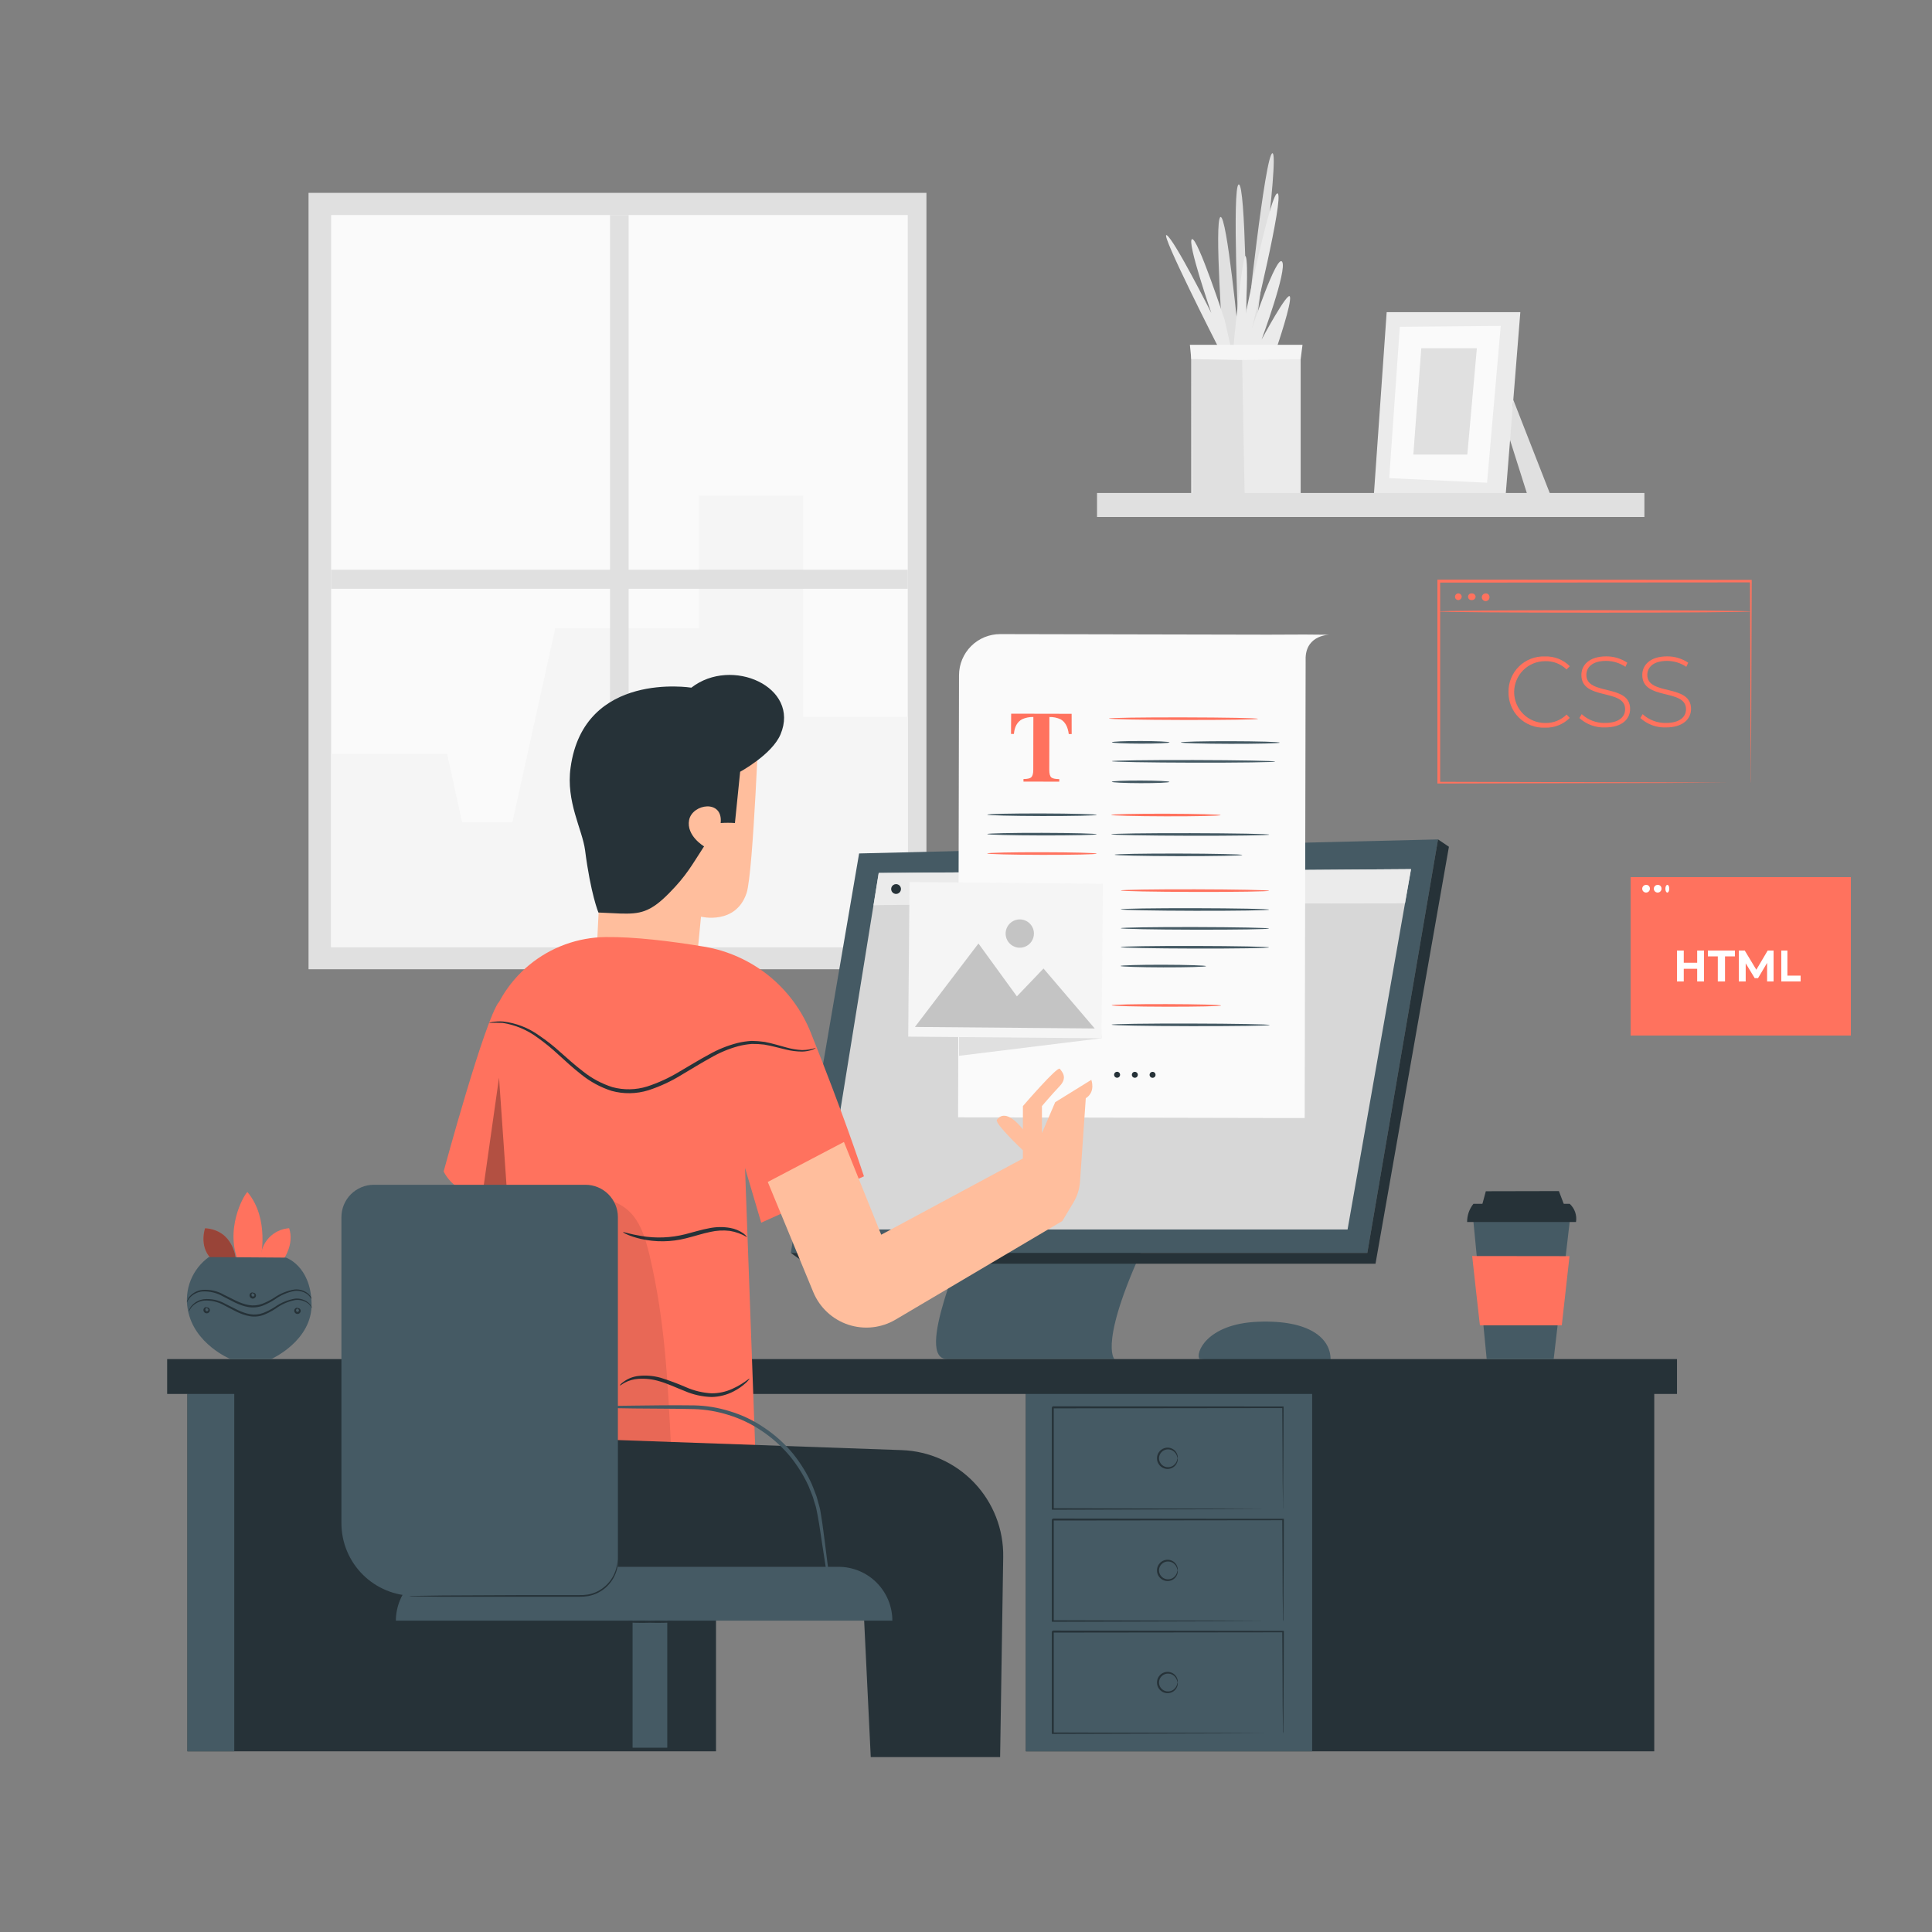 <svg width="411" height="411" viewBox="0 0 411 411" fill="none" xmlns="http://www.w3.org/2000/svg">
<rect x="0" y="0" width="411" height="411" fill="#808080" stroke="none"/>
<path d="M197.083 41.026H65.637V206.191H197.083V41.026Z" fill="#E0E0E0"/>
<path d="M193.112 45.753H70.445V201.472H193.112V45.753Z" fill="#FAFAFA"/>
<path d="M70.445 160.38H95.122L98.295 174.905H109.005L118.13 133.608H148.659V105.446H170.869V152.497H193.112V201.48H70.445V160.38Z" fill="#F5F5F5"/>
<path d="M133.731 45.753H129.769V200.19H133.731V45.753Z" fill="#E0E0E0"/>
<path d="M193.112 121.196H70.445V125.256H193.112V121.196Z" fill="#E0E0E0"/>
<path d="M321.928 85.061L329.819 105.241L324.912 105.224L320.983 92.82L321.928 85.061Z" fill="#E0E0E0"/>
<path d="M294.991 66.409L292.279 105.085L320.276 105.668L323.424 66.409H294.991Z" fill="#EBEBEB"/>
<path d="M297.786 69.525L295.534 101.714L316.347 102.692L319.257 69.336L297.786 69.525Z" fill="#FAFAFA"/>
<path d="M302.356 74.079L300.663 96.7H312.146L314.177 74.079H302.356Z" fill="#E0E0E0"/>
<path d="M253.406 105.389V73.585H276.694V105.364L253.406 105.389Z" fill="#EBEBEB"/>
<path d="M266.649 73.585C266.649 73.585 272.263 32.535 270.693 32.592C269.123 32.65 265.169 70.018 265.169 70.018C265.169 70.018 265.005 39.07 263.525 39.234C262.045 39.398 263.525 71.999 263.525 71.999C263.525 71.999 260.993 45.539 259.629 46.172C258.264 46.805 260.212 73.585 260.212 73.585H266.657" fill="#E0E0E0"/>
<path d="M262.415 73.585C262.415 73.585 264.363 53.126 265.005 54.523C265.646 55.921 265.005 66.705 265.005 66.705C265.005 66.705 270.438 40.278 271.811 41.158C273.184 42.037 266.328 69.87 266.328 69.87C266.328 69.87 271.589 53.997 272.748 55.674C273.907 57.351 268.383 72.237 268.383 72.237C268.383 72.237 274.03 61.708 274.417 63.121C274.803 64.535 271.72 73.594 271.72 73.594L262.415 73.585Z" fill="#EBEBEB"/>
<path d="M259.094 73.709C259.094 73.709 246.649 49.271 248.186 50.027C249.724 50.783 257.689 66.582 257.689 66.582C257.689 66.582 252.42 51.342 253.579 50.874C254.738 50.405 260.508 67.996 260.508 67.996L261.807 73.75L259.094 73.709Z" fill="#EBEBEB"/>
<path d="M264.191 73.643L264.774 105.438H253.702L253.488 73.536L264.191 73.643Z" fill="#E0E0E0"/>
<path d="M253.431 76.397L264.158 76.578L276.693 76.397L277.088 73.355H253.127L253.431 76.397Z" fill="#F5F5F5"/>
<path d="M349.819 104.871H233.374V109.984H349.819V104.871Z" fill="#E0E0E0"/>
<path d="M255.198 289.114C254.212 288.021 256.538 281.634 267.577 281.182C278.617 280.729 283.039 284.749 283.056 289.114C283.064 291.046 255.198 289.114 255.198 289.114Z" fill="#455A64"/>
<path d="M205.779 262.547C205.385 264.857 194.419 289.122 201.497 289.122H237.073C237.073 289.122 233.399 285.67 244.52 262.547H205.779Z" fill="#455A64"/>
<path d="M182.763 181.555L168.222 266.534H290.873L305.915 178.571L182.763 181.555Z" fill="#455A64"/>
<path d="M186.931 185.698L174.675 261.552H286.672L300.17 184.892L186.931 185.698Z" fill="#D7D7D7"/>
<path d="M305.915 178.571L308.233 180.133L292.615 268.843H171.461L168.222 266.533H290.873L305.915 178.571Z" fill="#263238"/>
<path d="M185.821 192.603C185.862 192.332 298.887 192.175 298.887 192.175L300.17 184.892L186.931 185.714L185.821 192.619" fill="#EBEBEB"/>
<path d="M191.666 189.118C191.667 189.324 191.608 189.527 191.494 189.7C191.38 189.872 191.218 190.008 191.027 190.088C190.836 190.168 190.626 190.19 190.423 190.151C190.22 190.111 190.033 190.012 189.887 189.867C189.74 189.721 189.639 189.535 189.599 189.332C189.558 189.13 189.578 188.919 189.657 188.728C189.735 188.537 189.869 188.373 190.041 188.258C190.213 188.143 190.415 188.082 190.622 188.082C190.897 188.082 191.162 188.191 191.357 188.385C191.553 188.579 191.664 188.842 191.666 189.118Z" fill="#263238"/>
<path d="M195.726 190.153C196.298 190.153 196.762 189.69 196.762 189.118C196.762 188.546 196.298 188.082 195.726 188.082C195.154 188.082 194.691 188.546 194.691 189.118C194.691 189.69 195.154 190.153 195.726 190.153Z" fill="#263238"/>
<path d="M201.867 189.118C201.868 189.325 201.808 189.528 201.694 189.701C201.58 189.874 201.417 190.009 201.226 190.089C201.035 190.169 200.824 190.19 200.621 190.15C200.418 190.11 200.231 190.01 200.085 189.864C199.938 189.717 199.838 189.531 199.798 189.327C199.758 189.124 199.78 188.914 199.86 188.722C199.94 188.531 200.075 188.368 200.248 188.254C200.421 188.14 200.624 188.08 200.831 188.082C201.105 188.084 201.367 188.194 201.561 188.388C201.755 188.581 201.864 188.844 201.867 189.118Z" fill="#263238"/>
<path d="M351.915 294.564H218.241V372.563H351.915V294.564Z" fill="#263238"/>
<path d="M279.135 294.564H218.241V372.563H279.135V294.564Z" fill="#455A64"/>
<path d="M272.904 321.057C272.904 321.057 272.904 320.917 272.904 320.662C272.904 320.407 272.904 320.013 272.904 319.528C272.904 318.517 272.904 317.062 272.863 315.196C272.863 311.448 272.822 306.047 272.781 299.389L272.937 299.545L223.954 299.603C223.765 299.8 224.209 299.348 224.168 299.397V305.036C224.168 306.902 224.168 308.743 224.168 310.552C224.168 314.177 224.168 317.695 224.168 321.057L223.971 320.86L259.078 320.95L269.263 321.008H271.992H272.707H272.953C272.88 321.015 272.805 321.015 272.732 321.008H272.041H269.353L259.218 321.065L223.971 321.164H223.765V320.958C223.765 317.596 223.765 314.078 223.765 310.453V299.397C223.716 299.397 224.168 298.986 223.979 299.175L272.904 299.208H273.06V299.356C273.06 306.055 272.995 311.481 272.978 315.262C272.978 317.111 272.978 318.55 272.937 319.553C272.937 320.021 272.937 320.375 272.937 320.662C272.936 320.794 272.925 320.926 272.904 321.057Z" fill="#263238"/>
<path d="M250.521 310.223C250.521 310.223 250.472 310.042 250.373 309.738C250.236 309.317 249.968 308.952 249.609 308.694C249.35 308.506 249.048 308.386 248.731 308.345C248.413 308.303 248.091 308.341 247.792 308.456C247.431 308.59 247.12 308.832 246.9 309.149C246.68 309.465 246.562 309.842 246.562 310.227C246.562 310.612 246.68 310.989 246.9 311.305C247.12 311.622 247.431 311.864 247.792 311.998C248.092 312.109 248.413 312.144 248.73 312.103C249.046 312.061 249.348 311.944 249.609 311.76C249.968 311.502 250.236 311.136 250.373 310.716C250.472 310.412 250.48 310.223 250.521 310.223C250.562 310.223 250.587 310.412 250.521 310.757C250.426 311.246 250.161 311.686 249.773 311.998C249.48 312.237 249.13 312.396 248.757 312.461C248.384 312.526 248.001 312.494 247.644 312.368C247.2 312.213 246.816 311.923 246.543 311.54C246.271 311.156 246.125 310.697 246.125 310.227C246.125 309.757 246.271 309.298 246.543 308.914C246.816 308.531 247.2 308.241 247.644 308.086C248.001 307.961 248.383 307.929 248.755 307.992C249.127 308.056 249.478 308.212 249.773 308.447C250.162 308.762 250.427 309.205 250.521 309.697C250.587 310.042 250.546 310.231 250.521 310.223Z" fill="#263238"/>
<path d="M272.904 344.911C272.904 344.911 272.904 344.771 272.904 344.517C272.904 344.262 272.904 343.859 272.904 343.374C272.904 342.363 272.904 340.908 272.863 339.05C272.863 335.294 272.822 329.901 272.781 323.243L272.937 323.399L223.954 323.457L224.168 323.243V328.874C224.168 330.74 224.168 332.573 224.168 334.39C224.168 338.015 224.168 341.525 224.168 344.895L223.97 344.689L259.078 344.788L269.263 344.845H271.992H272.707C272.789 344.839 272.871 344.839 272.953 344.845H272.731H272.041H269.353L259.218 344.903L223.97 345.002H223.765V344.796C223.765 341.426 223.765 337.916 223.765 334.291V323.26L223.979 323.046L272.962 323.104H273.118V323.26C273.118 329.959 273.052 335.384 273.036 339.157C273.036 341.007 273.036 342.445 272.994 343.456C272.994 343.925 272.994 344.278 272.994 344.558C272.972 344.677 272.941 344.795 272.904 344.911Z" fill="#263238"/>
<path d="M250.521 334.077C250.521 334.077 250.472 333.888 250.373 333.584C250.236 333.164 249.968 332.798 249.609 332.54C249.348 332.356 249.046 332.239 248.73 332.197C248.413 332.156 248.092 332.192 247.792 332.302C247.431 332.436 247.12 332.678 246.9 332.995C246.68 333.311 246.562 333.688 246.562 334.073C246.562 334.459 246.68 334.835 246.9 335.151C247.12 335.468 247.431 335.71 247.792 335.845C248.091 335.958 248.412 335.996 248.729 335.956C249.046 335.916 249.348 335.799 249.609 335.614C249.97 335.355 250.238 334.986 250.373 334.562C250.472 334.258 250.48 334.077 250.521 334.077C250.562 334.077 250.587 334.266 250.521 334.603C250.428 335.096 250.163 335.539 249.773 335.853C249.479 336.09 249.128 336.248 248.756 336.311C248.383 336.374 248 336.341 247.644 336.214C247.2 336.059 246.816 335.77 246.543 335.386C246.271 335.002 246.125 334.544 246.125 334.073C246.125 333.603 246.271 333.144 246.543 332.76C246.816 332.377 247.2 332.087 247.644 331.932C248.001 331.806 248.384 331.774 248.757 331.839C249.13 331.904 249.48 332.063 249.773 332.302C250.163 332.616 250.428 333.059 250.521 333.551C250.587 333.888 250.546 334.077 250.521 334.077Z" fill="#263238"/>
<path d="M272.904 368.757C272.904 368.757 272.904 368.618 272.904 368.363C272.904 368.108 272.904 367.713 272.904 367.229C272.904 366.217 272.904 364.763 272.863 362.897C272.863 359.148 272.822 353.748 272.781 347.09L272.937 347.246L223.954 347.303C223.765 347.501 224.209 347.048 224.168 347.098V352.737C224.168 354.603 224.168 356.444 224.168 358.252C224.168 361.877 224.168 365.395 224.168 368.757L223.971 368.56L259.078 368.651L269.263 368.708H271.992H272.707H272.953C272.88 368.716 272.805 368.716 272.732 368.708H272.041H269.353L259.218 368.757L223.971 368.856H223.765V368.651C223.765 365.289 223.765 361.77 223.765 358.145V347.098C223.716 347.139 224.168 346.687 223.979 346.876L272.962 346.942H273.118V347.09C273.118 353.789 273.052 359.222 273.036 362.995C273.036 364.845 273.036 366.283 272.995 367.286C272.995 367.763 272.995 368.108 272.995 368.396C272.973 368.518 272.943 368.639 272.904 368.757Z" fill="#263238"/>
<path d="M250.521 357.923C250.521 357.923 250.472 357.743 250.373 357.438C250.236 357.018 249.968 356.652 249.609 356.394C249.349 356.209 249.047 356.09 248.73 356.048C248.413 356.007 248.091 356.044 247.792 356.156C247.431 356.291 247.12 356.533 246.9 356.849C246.68 357.166 246.562 357.542 246.562 357.928C246.562 358.313 246.68 358.689 246.9 359.006C247.12 359.322 247.431 359.564 247.792 359.699C248.091 359.811 248.413 359.848 248.73 359.807C249.047 359.765 249.349 359.646 249.609 359.461C249.968 359.203 250.236 358.837 250.373 358.417C250.472 358.112 250.48 357.923 250.521 357.923C250.562 357.923 250.587 358.112 250.521 358.458C250.425 358.949 250.16 359.391 249.773 359.707C249.478 359.942 249.127 360.099 248.755 360.162C248.383 360.225 248.001 360.193 247.644 360.069C247.2 359.913 246.816 359.624 246.543 359.24C246.271 358.857 246.125 358.398 246.125 357.928C246.125 357.457 246.271 356.998 246.543 356.615C246.816 356.231 247.2 355.942 247.644 355.786C248.001 355.662 248.383 355.63 248.755 355.693C249.127 355.756 249.478 355.913 249.773 356.148C250.162 356.463 250.427 356.906 250.521 357.397C250.587 357.743 250.546 357.932 250.521 357.923Z" fill="#263238"/>
<path d="M152.317 294.564H39.875V372.563H152.317V294.564Z" fill="#263238"/>
<path d="M356.756 289.122H35.56V296.536H356.756V289.122Z" fill="#263238"/>
<path d="M49.838 296.536H39.875V372.563H49.838V296.536Z" fill="#455A64"/>
<path d="M129.268 155.728L126.802 204.982L147.96 206.971L149.127 195.011C149.127 195.011 156.525 196.853 158.827 189.972C160.265 185.575 161.547 151.141 161.547 151.141L129.268 155.728Z" fill="#FFBE9D"/>
<path d="M166.044 156.221C164.244 160.504 157.454 164.178 157.454 164.178L156.344 175.086C155.335 175.016 154.321 175.016 153.311 175.086C153.854 169.965 147.27 170.976 146.595 174.453C145.954 177.807 149.777 180.051 149.777 180.051C147.138 184.095 146.069 186.232 142.321 190.022C138.277 194.132 136.099 194.461 131.915 194.337L127.303 194.124C127.303 194.124 125.659 190.186 124.467 180.889C123.884 176.418 120.357 170.557 121.385 163.282C124.212 142.625 147.072 146.291 147.072 146.291C155.654 139.617 170.286 146.152 166.044 156.221Z" fill="#263238"/>
<path d="M187.613 262.687C186.897 265.46 185.9 268.154 184.637 270.726C185.363 267.955 186.36 265.262 187.613 262.687Z" fill="#EB996E"/>
<path d="M230.982 233.629C230.528 233.863 230.061 234.071 229.584 234.254C229.04 234.511 228.555 234.878 228.158 235.33C227.76 235.782 227.46 236.311 227.275 236.884C226.66 238.539 225.912 240.142 225.039 241.676C225.521 239.986 226.136 238.337 226.88 236.744C227.12 236.072 227.502 235.458 227.998 234.944C228.424 234.548 228.917 234.231 229.453 234.007C229.927 233.766 230.45 233.637 230.982 233.629Z" fill="#EB996E"/>
<path d="M230.867 236.432C230.733 236.45 230.606 236.498 230.493 236.572C230.381 236.646 230.287 236.744 230.217 236.859C229.979 237.32 229.675 238.043 229.395 238.816C229.086 239.794 228.724 240.754 228.31 241.693C228.311 240.644 228.544 239.608 228.993 238.66C229.258 237.968 229.597 237.306 230.004 236.687C230.078 236.584 230.174 236.498 230.285 236.436C230.395 236.373 230.518 236.335 230.645 236.325C230.801 236.325 230.875 236.407 230.867 236.432Z" fill="#EB996E"/>
<path d="M158.49 248.441L161.934 260.105L183.791 250.241C182.969 247.775 179.385 236.917 172.472 219.655C170.579 214.922 167.5 210.756 163.531 207.557C159.562 204.358 154.837 202.234 149.809 201.39C142.658 200.198 134.874 199.269 128.881 199.343C122.932 199.399 117.182 201.494 112.592 205.279C108.002 209.064 104.85 214.31 103.662 220.14C101.813 229.305 105.052 235.363 102.964 255.42L102.298 305.866L160.66 308.012L158.49 248.441Z" fill="#FF725E"/>
<path d="M105.676 254.886C105.676 254.886 97.563 255.363 94.374 249.222C94.374 249.222 103.112 216.918 106.161 213.112L105.676 254.886Z" fill="#FF725E"/>
<path d="M173.573 222.91C173.364 223.071 173.131 223.199 172.883 223.288C172.168 223.548 171.416 223.689 170.655 223.707C169.46 223.701 168.271 223.55 167.112 223.255C165.764 222.951 164.26 222.499 162.575 222.22C161.697 222.113 160.813 222.067 159.928 222.08C158.971 222.156 158.023 222.312 157.092 222.548C155.028 223.109 153.047 223.938 151.199 225.014C149.201 226.099 147.171 227.382 145.009 228.648C142.79 230.024 140.414 231.128 137.931 231.936C135.38 232.726 132.656 232.769 130.081 232.059C127.746 231.303 125.57 230.125 123.662 228.582C121.828 227.16 120.234 225.664 118.73 224.299C117.358 223.02 115.902 221.834 114.373 220.748C112.196 219.121 109.658 218.044 106.975 217.608C105.984 217.552 104.99 217.552 103.999 217.608C104.242 217.51 104.496 217.443 104.756 217.411C105.5 217.292 106.255 217.257 107.008 217.304C109.779 217.626 112.421 218.65 114.685 220.28C116.264 221.345 117.764 222.524 119.173 223.806C120.702 225.154 122.313 226.617 124.105 227.982C125.948 229.441 128.039 230.555 130.279 231.27C132.708 231.924 135.274 231.876 137.677 231.13C140.091 230.341 142.405 229.273 144.573 227.949C146.719 226.708 148.765 225.425 150.804 224.34C152.721 223.251 154.775 222.422 156.911 221.874C157.889 221.641 158.884 221.492 159.887 221.43C160.814 221.44 161.74 221.512 162.657 221.644C164.4 221.973 165.888 222.466 167.211 222.811C168.328 223.133 169.478 223.326 170.639 223.387C171.636 223.381 172.626 223.22 173.573 222.91Z" fill="#263238"/>
<path d="M158.876 263.163C157.762 262.499 156.532 262.053 155.251 261.848C153.856 261.683 152.444 261.761 151.075 262.078C149.514 262.391 147.828 262.958 145.979 263.418C142.805 264.234 139.482 264.279 136.288 263.55C133.822 262.974 132.498 262.193 132.539 262.111C132.58 262.029 134.011 262.547 136.411 262.933C139.523 263.463 142.712 263.337 145.773 262.563C147.574 262.111 149.292 261.56 150.927 261.273C152.385 260.978 153.886 260.961 155.35 261.223C156.341 261.4 157.283 261.786 158.112 262.358C158.687 262.81 158.917 263.13 158.876 263.163Z" fill="#263238"/>
<path d="M159.468 293.281C159.468 293.281 159.246 293.651 158.695 294.169C157.9 294.897 157.009 295.513 156.048 296.002C154.607 296.751 153.012 297.156 151.388 297.186C149.405 297.132 147.452 296.696 145.634 295.904C143.718 295.156 141.968 294.317 140.315 293.849C138.855 293.403 137.326 293.224 135.803 293.323C134.785 293.384 133.792 293.664 132.893 294.145C132.251 294.498 131.956 294.786 131.898 294.728C131.841 294.671 132.095 294.325 132.72 293.906C133.611 293.26 134.652 292.853 135.745 292.722C137.349 292.535 138.973 292.661 140.529 293.092C142.373 293.666 144.185 294.341 145.954 295.115C147.668 295.865 149.503 296.302 151.371 296.405C152.888 296.411 154.389 296.089 155.769 295.46C158.194 294.366 159.386 293.158 159.468 293.281Z" fill="#263238"/>
<g opacity="0.3">
<path opacity="0.3" d="M96.174 255.453C103.818 257.015 111.669 255.453 119.453 254.976C124.179 254.697 129.416 254.154 133.147 257.089C136.107 259.39 137.257 263.262 138.153 266.912C141.441 280.836 142.009 293.273 142.74 307.551L104.928 306.729L96.174 255.453Z" fill="black"/>
</g>
<path opacity="0.3" d="M106.161 229.239L107.797 252.814H102.816L106.161 229.239Z" fill="black"/>
<path d="M116.781 305.833L191.83 308.488C197.687 308.694 203.229 311.19 207.265 315.438C211.301 319.687 213.51 325.349 213.416 331.209L212.758 373.796H185.238L183.462 337.078L116.781 335.319V305.833Z" fill="#263238"/>
<path d="M141.951 344.771H134.57V371.791H141.951V344.771Z" fill="#455A64"/>
<path d="M72.632 258.93V324.033C72.634 328.132 74.264 332.062 77.163 334.96C80.063 337.858 83.994 339.486 88.094 339.486H131.446V258.93C131.444 257.102 130.716 255.35 129.423 254.059C128.13 252.767 126.377 252.042 124.549 252.042H79.52C77.693 252.042 75.941 252.767 74.649 254.059C73.358 255.351 72.632 257.103 72.632 258.93Z" fill="#455A64"/>
<path d="M189.792 344.772H84.214C84.227 341.728 85.445 338.814 87.602 336.666C89.759 334.519 92.678 333.313 95.722 333.313H178.374C181.413 333.313 184.328 334.52 186.476 336.669C188.625 338.818 189.833 341.732 189.833 344.772H189.792Z" fill="#455A64"/>
<path d="M131.446 331.792C131.494 332.435 131.438 333.082 131.282 333.707C130.928 335.173 130.156 336.505 129.06 337.541C127.964 338.577 126.592 339.272 125.108 339.544C124.437 339.653 123.758 339.699 123.078 339.683H120.949H111.463H94.201L88.981 339.618H87.559C87.394 339.623 87.228 339.606 87.066 339.568C87.229 339.542 87.394 339.528 87.559 339.527L88.981 339.486L94.201 339.412L111.463 339.33H123.078C123.738 339.355 124.398 339.317 125.051 339.215C126.205 339.015 127.295 338.545 128.232 337.842C129.622 336.815 130.627 335.35 131.084 333.683C131.43 332.483 131.388 331.784 131.446 331.792Z" fill="#263238"/>
<path d="M144.729 344.993C142.58 345.21 140.419 345.281 138.26 345.207C136.099 345.282 133.935 345.21 131.783 344.993C133.935 344.782 136.099 344.71 138.26 344.78C140.419 344.71 142.58 344.782 144.729 344.993Z" fill="#263238"/>
<path d="M176.853 340.061C176.751 339.797 176.685 339.521 176.656 339.239C176.549 338.705 176.409 337.932 176.245 336.93C175.908 334.916 175.423 331.998 174.897 328.414C174.601 326.622 174.362 324.624 173.968 322.545C173.861 322.027 173.762 321.501 173.656 320.958C173.549 320.416 173.343 319.906 173.187 319.363C173.105 319.1 173.031 318.821 172.949 318.541C172.866 318.262 172.743 318.007 172.636 317.719C172.414 317.177 172.217 316.626 171.979 316.075C170.935 313.824 169.615 311.712 168.05 309.787C166.34 307.742 164.35 305.949 162.139 304.461C159.938 302.954 157.521 301.79 154.971 301.008C152.605 300.257 150.146 299.837 147.664 299.759C142.88 299.652 138.523 299.677 134.89 299.627C131.257 299.578 128.314 299.537 126.275 299.488C125.256 299.488 124.467 299.438 123.925 299.405C123.648 299.414 123.372 299.386 123.103 299.323C123.371 299.254 123.648 299.224 123.925 299.233L126.275 299.15C128.306 299.101 131.257 299.06 134.89 299.019C138.523 298.978 142.855 298.904 147.689 298.97C150.247 299.024 152.785 299.442 155.226 300.211C157.862 301 160.358 302.195 162.624 303.754C164.908 305.282 166.957 307.134 168.707 309.253C170.309 311.243 171.654 313.428 172.71 315.755C172.949 316.314 173.146 316.889 173.368 317.44C173.466 317.719 173.573 317.991 173.68 318.262C173.787 318.533 173.836 318.821 173.919 319.084C174.075 319.643 174.223 320.185 174.371 320.728C174.519 321.271 174.576 321.821 174.675 322.372C175.045 324.501 175.242 326.482 175.497 328.274C175.965 331.883 176.319 334.809 176.574 336.831C176.689 337.842 176.779 338.631 176.828 339.165C176.882 339.461 176.89 339.763 176.853 340.061Z" fill="#455A64"/>
<path d="M43.623 261.281C43.623 261.281 42.292 265.005 44.84 267.701H50.142C50.142 267.701 49.673 261.684 43.623 261.281Z" fill="#FF725E"/>
<path opacity="0.4" d="M43.623 261.281C43.623 261.281 42.292 265.005 44.84 267.701H50.142C50.142 267.701 49.673 261.684 43.623 261.281Z" fill="black"/>
<path d="M52.657 253.612C52.435 253.349 47.898 260.451 50.446 267.701H55.444C55.444 267.701 57.4 259.267 52.657 253.612Z" fill="#FF725E"/>
<path d="M61.51 261.281C59.877 261.391 58.344 262.113 57.22 263.303C56.095 264.493 55.461 266.063 55.444 267.701H60.433C60.433 267.701 62.62 264.626 61.51 261.281Z" fill="#FF725E"/>
<path d="M44.429 267.421C42.705 268.659 41.368 270.36 40.574 272.327C39.779 274.295 39.56 276.447 39.941 278.535C41.223 285.933 49.032 289.122 49.032 289.122H57.688C57.688 289.122 66.5 285.234 66.286 277.236C66.072 269.238 60.828 267.536 60.828 267.536L44.429 267.421Z" fill="#455A64"/>
<path d="M66.253 276.34C66.057 276.01 65.817 275.708 65.538 275.444C65.135 275.123 64.673 274.885 64.178 274.743C63.683 274.602 63.164 274.561 62.653 274.622C61.122 274.912 59.675 275.541 58.419 276.463C57.622 276.973 56.777 277.406 55.896 277.754C54.924 278.123 53.872 278.228 52.846 278.058C50.734 277.696 49.049 276.562 47.471 275.806C46.128 275.022 44.584 274.651 43.032 274.737C41.994 274.845 41.033 275.334 40.336 276.11C40.102 276.416 39.904 276.747 39.744 277.096C39.749 276.993 39.769 276.89 39.801 276.792C39.886 276.497 40.023 276.218 40.204 275.97C40.893 275.106 41.893 274.545 42.991 274.408C44.623 274.265 46.259 274.63 47.676 275.452C49.32 276.208 50.964 277.302 52.945 277.63C53.9 277.795 54.882 277.701 55.789 277.359C56.649 277.025 57.474 276.609 58.255 276.118C59.566 275.187 61.074 274.571 62.661 274.318C63.209 274.264 63.761 274.326 64.284 274.499C64.806 274.671 65.287 274.951 65.694 275.321C65.906 275.529 66.079 275.774 66.204 276.044C66.245 276.233 66.27 276.332 66.253 276.34Z" fill="#263238"/>
<path d="M66.376 278.272C66.179 277.947 65.942 277.649 65.669 277.384C65.273 277.06 64.815 276.821 64.323 276.68C63.832 276.538 63.316 276.498 62.809 276.562C61.295 276.853 59.865 277.479 58.625 278.395C57.848 278.908 57.022 279.343 56.159 279.694C55.196 280.064 54.151 280.169 53.134 279.998C51.038 279.636 49.369 278.502 47.807 277.746C46.485 276.963 44.96 276.591 43.426 276.677C42.395 276.789 41.443 277.282 40.755 278.058C40.525 278.36 40.332 278.689 40.179 279.036C40.179 279.036 40.179 278.929 40.228 278.732C40.317 278.452 40.451 278.189 40.623 277.951C41.301 277.089 42.289 276.525 43.377 276.381C44.981 276.235 46.592 276.588 47.988 277.392C49.583 278.148 51.276 279.242 53.2 279.57C54.144 279.735 55.115 279.641 56.011 279.299C56.858 278.965 57.67 278.55 58.436 278.058C59.731 277.127 61.226 276.511 62.801 276.258C63.337 276.21 63.877 276.274 64.386 276.447C64.896 276.619 65.364 276.897 65.76 277.261C65.968 277.467 66.138 277.709 66.261 277.976C66.316 278.067 66.355 278.167 66.376 278.272Z" fill="#263238"/>
<path d="M43.911 278.222C43.911 278.173 44.141 278.025 44.446 278.272C44.537 278.351 44.603 278.456 44.634 278.574C44.665 278.691 44.659 278.815 44.618 278.929C44.568 279.07 44.473 279.19 44.348 279.272C44.223 279.355 44.075 279.394 43.926 279.385C43.776 279.375 43.634 279.318 43.52 279.221C43.407 279.124 43.328 278.993 43.295 278.847C43.266 278.734 43.268 278.616 43.301 278.504C43.335 278.393 43.398 278.292 43.484 278.214C43.78 277.967 44.035 278.083 44.018 278.132C44.002 278.181 43.837 278.222 43.714 278.42C43.687 278.469 43.673 278.524 43.673 278.58C43.673 278.636 43.687 278.691 43.714 278.74C43.738 278.798 43.776 278.848 43.825 278.887C43.874 278.926 43.932 278.952 43.993 278.962C44.054 278.96 44.113 278.942 44.165 278.91C44.217 278.879 44.26 278.834 44.289 278.781C44.317 278.735 44.331 278.683 44.331 278.629C44.331 278.576 44.317 278.523 44.289 278.477C44.108 278.288 43.919 278.28 43.911 278.222Z" fill="#263238"/>
<path d="M53.718 275.099C53.718 275.049 53.948 274.893 54.26 275.148C54.349 275.23 54.412 275.335 54.441 275.452C54.47 275.569 54.464 275.692 54.425 275.806C54.373 275.945 54.278 276.065 54.154 276.148C54.03 276.23 53.883 276.272 53.734 276.266C53.586 276.252 53.445 276.192 53.332 276.095C53.218 275.998 53.138 275.868 53.101 275.723C53.071 275.61 53.074 275.491 53.109 275.379C53.144 275.267 53.209 275.167 53.298 275.091C53.594 274.844 53.849 274.959 53.825 275.008C53.8 275.058 53.644 275.099 53.52 275.296C53.496 275.346 53.483 275.401 53.483 275.456C53.483 275.512 53.496 275.567 53.52 275.617C53.544 275.674 53.583 275.725 53.632 275.763C53.68 275.802 53.738 275.828 53.8 275.839C53.861 275.837 53.92 275.82 53.972 275.788C54.024 275.756 54.067 275.711 54.096 275.658C54.124 275.612 54.139 275.559 54.139 275.506C54.139 275.452 54.124 275.399 54.096 275.354C53.915 275.164 53.726 275.156 53.718 275.099Z" fill="#263238"/>
<path d="M63.228 278.362C63.228 278.313 63.459 278.165 63.771 278.411C63.859 278.493 63.922 278.599 63.952 278.716C63.981 278.832 63.975 278.955 63.935 279.069C63.883 279.209 63.789 279.328 63.665 279.411C63.541 279.494 63.394 279.535 63.245 279.529C63.097 279.516 62.957 279.457 62.844 279.362C62.731 279.266 62.65 279.138 62.612 278.995C62.582 278.88 62.585 278.76 62.62 278.647C62.655 278.533 62.72 278.432 62.809 278.354C63.105 278.107 63.36 278.222 63.335 278.272C63.31 278.321 63.154 278.37 63.031 278.559C62.996 278.608 62.975 278.665 62.969 278.724C62.963 278.784 62.972 278.844 62.996 278.898C63.02 278.953 63.058 279 63.106 279.036C63.154 279.072 63.21 279.094 63.269 279.102C63.33 279.1 63.39 279.083 63.442 279.051C63.494 279.019 63.536 278.975 63.565 278.921C63.594 278.875 63.609 278.823 63.609 278.769C63.609 278.715 63.594 278.662 63.565 278.617C63.426 278.436 63.245 278.42 63.228 278.362Z" fill="#263238"/>
<path d="M313.445 259.875L316.265 289.122H330.518L333.929 259.875H313.445Z" fill="#455A64"/>
<path d="M313.445 256.094C312.568 257.19 312.095 258.554 312.105 259.957H335.269C335.382 259.253 335.319 258.531 335.085 257.857C334.851 257.183 334.454 256.577 333.929 256.094H313.445Z" fill="#263238"/>
<path d="M316.084 253.414L315.303 256.308L332.787 256.439L331.628 253.381L316.084 253.414Z" fill="#263238"/>
<path d="M313.182 267.199C313.182 267.47 314.826 281.946 314.826 281.946H332.244L333.888 267.224L313.182 267.199Z" fill="#FF725E"/>
<path d="M282.804 135.03L277.466 134.983L269.717 135.014L212.788 134.895C210.466 134.89 208.238 135.808 206.593 137.446C204.948 139.084 204.021 141.309 204.016 143.63L203.82 237.692L277.548 237.845L277.753 139.829C277.981 135.031 282.804 135.03 282.804 135.03Z" fill="#FAFAFA"/>
<path d="M215.107 151.824L227.969 151.851L227.981 156.16L227.363 156.159C227.167 154.617 226.592 153.573 225.641 153.025C224.89 152.677 224.068 152.508 223.241 152.531L223.217 163.785C223.216 164.575 223.35 165.097 223.625 165.355C223.899 165.612 224.471 165.742 225.343 165.744L225.341 166.287L217.728 166.271L217.729 165.728C218.561 165.73 219.119 165.599 219.391 165.339C219.663 165.078 219.807 164.561 219.809 163.778L219.832 152.524C219.005 152.502 218.184 152.668 217.43 153.008C216.407 153.567 215.826 154.606 215.691 156.134L215.076 156.133L215.107 151.824Z" fill="#FF725E"/>
<path d="M267.607 152.92C267.607 153.073 260.511 153.184 251.757 153.165C243.004 153.147 235.909 153.007 235.909 152.854C235.909 152.7 243.005 152.59 251.759 152.608C260.512 152.626 267.607 152.752 267.607 152.92Z" fill="#FF725E"/>
<path d="M248.789 157.933C248.789 158.086 246.045 158.206 242.661 158.198C239.278 158.191 236.534 158.061 236.535 157.907C236.535 157.753 239.279 157.63 242.663 157.638C246.046 157.645 248.79 157.775 248.789 157.933Z" fill="#455A64"/>
<path d="M233.309 173.349C233.308 173.503 228.099 173.617 221.671 173.604C215.244 173.59 210.031 173.454 210.032 173.301C210.032 173.147 215.241 173.033 221.672 173.046C228.104 173.06 233.309 173.213 233.309 173.349Z" fill="#455A64"/>
<path d="M259.669 173.404C259.668 173.558 254.455 173.672 248.031 173.659C241.607 173.645 236.391 173.509 236.392 173.356C236.392 173.202 241.601 173.088 248.033 173.101C254.464 173.115 259.669 173.268 259.669 173.404Z" fill="#FF725E"/>
<path d="M233.3 177.476C233.299 177.63 228.09 177.744 221.662 177.73C215.235 177.717 210.023 177.581 210.023 177.427C210.023 177.274 215.233 177.16 221.664 177.173C228.095 177.186 233.3 177.322 233.3 177.476Z" fill="#455A64"/>
<path d="M233.291 181.602C233.291 181.756 228.081 181.87 221.654 181.857C215.226 181.843 210.014 181.707 210.014 181.554C210.015 181.4 215.224 181.282 221.655 181.296C228.086 181.309 233.292 181.431 233.291 181.602Z" fill="#FF725E"/>
<path d="M248.772 166.336C248.772 166.489 246.027 166.609 242.644 166.602C239.261 166.595 236.517 166.464 236.517 166.31C236.518 166.157 239.262 166.037 242.645 166.044C246.029 166.051 248.772 166.182 248.772 166.336Z" fill="#455A64"/>
<path d="M272.234 157.981C272.234 158.135 267.525 158.25 261.719 158.238C255.913 158.226 251.204 158.091 251.205 157.938C251.205 157.784 255.911 157.665 261.72 157.677C267.53 157.689 272.235 157.824 272.234 157.981Z" fill="#455A64"/>
<path d="M271.275 162.002C271.275 162.156 263.497 162.265 253.9 162.245C244.304 162.225 236.526 162.084 236.526 161.93C236.527 161.776 244.305 161.667 253.901 161.687C263.498 161.707 271.276 161.859 271.275 162.002Z" fill="#455A64"/>
<path d="M270.007 177.552C270.006 177.706 262.478 177.815 253.214 177.796C243.95 177.777 236.4 177.636 236.401 177.482C236.401 177.329 243.926 177.219 253.215 177.239C262.504 177.258 270.007 177.399 270.007 177.552Z" fill="#455A64"/>
<path d="M269.982 189.496C269.982 189.65 262.918 189.76 254.207 189.742C245.497 189.724 238.43 189.584 238.43 189.431C238.431 189.277 245.494 189.167 254.208 189.185C262.923 189.203 269.982 189.343 269.982 189.496Z" fill="#FF725E"/>
<path d="M269.974 193.512C269.973 193.666 262.909 193.776 254.199 193.758C245.488 193.74 238.422 193.6 238.422 193.446C238.422 193.293 245.486 193.182 254.2 193.2C262.914 193.219 269.974 193.358 269.974 193.512Z" fill="#455A64"/>
<path d="M269.965 197.528C269.965 197.682 262.901 197.792 254.19 197.774C245.48 197.756 238.413 197.616 238.413 197.462C238.414 197.309 245.478 197.198 254.192 197.216C262.906 197.235 269.965 197.374 269.965 197.528Z" fill="#455A64"/>
<path d="M269.957 201.544C269.957 201.697 262.893 201.808 254.182 201.789C245.472 201.771 238.405 201.632 238.405 201.478C238.406 201.324 245.469 201.214 254.184 201.232C262.898 201.25 269.957 201.39 269.957 201.544Z" fill="#455A64"/>
<path d="M256.561 205.532C256.561 205.607 255.543 205.676 253.899 205.723C252.255 205.769 249.969 205.797 247.468 205.791C244.967 205.786 242.687 205.749 241.037 205.696C239.386 205.642 238.379 205.569 238.379 205.494C238.379 205.419 239.394 205.349 241.038 205.303C242.681 205.256 244.968 205.229 247.469 205.234C249.97 205.239 252.246 205.276 253.9 205.33C255.554 205.383 256.561 205.453 256.561 205.532Z" fill="#455A64"/>
<path d="M264.281 181.881C264.281 182.035 258.207 182.147 250.704 182.132C243.201 182.116 237.128 181.978 237.128 181.825C237.128 181.671 243.202 181.559 250.705 181.574C258.208 181.59 264.282 181.728 264.281 181.881Z" fill="#455A64"/>
<path d="M232.724 189.872L234.335 220.874L204.019 224.605L204.067 189.548L232.724 189.872Z" fill="#E0E0E0"/>
<path d="M193.486 187.643L193.206 220.526L234.334 220.877L234.615 187.994L193.486 187.643Z" fill="#F5F5F5"/>
<path opacity="0.2" d="M194.638 218.465L208.149 200.715L216.325 211.961L221.989 206.035L232.881 218.791L194.638 218.465Z" fill="black"/>
<path opacity="0.2" d="M219.951 198.624C219.946 199.22 219.764 199.801 219.429 200.294C219.094 200.786 218.62 201.169 218.068 201.392C217.516 201.616 216.91 201.67 216.326 201.549C215.743 201.428 215.208 201.136 214.791 200.711C214.373 200.286 214.091 199.747 213.98 199.162C213.869 198.576 213.934 197.971 214.166 197.423C214.399 196.874 214.79 196.407 215.288 196.081C215.787 195.754 216.371 195.583 216.966 195.588C217.362 195.591 217.753 195.672 218.117 195.827C218.481 195.981 218.811 196.206 219.088 196.488C219.365 196.77 219.584 197.103 219.732 197.47C219.88 197.837 219.954 198.229 219.951 198.624Z" fill="black"/>
<path d="M238.277 228.638C238.277 228.764 238.239 228.887 238.169 228.991C238.099 229.096 238 229.177 237.883 229.225C237.767 229.273 237.639 229.285 237.516 229.261C237.393 229.236 237.279 229.175 237.191 229.086C237.102 228.997 237.042 228.883 237.017 228.76C236.993 228.636 237.006 228.509 237.054 228.392C237.103 228.276 237.184 228.177 237.289 228.108C237.394 228.038 237.517 228.001 237.643 228.001C237.726 228.001 237.809 228.017 237.886 228.049C237.964 228.081 238.034 228.128 238.093 228.187C238.152 228.247 238.199 228.317 238.23 228.394C238.262 228.472 238.278 228.555 238.277 228.638Z" fill="#263238"/>
<path d="M242.054 228.646C242.053 228.772 242.016 228.895 241.946 228.999C241.876 229.104 241.776 229.185 241.66 229.233C241.543 229.281 241.416 229.293 241.292 229.268C241.169 229.244 241.056 229.183 240.967 229.094C240.878 229.005 240.818 228.891 240.794 228.768C240.769 228.644 240.782 228.516 240.831 228.4C240.879 228.284 240.961 228.185 241.065 228.115C241.17 228.046 241.293 228.009 241.419 228.009C241.588 228.009 241.749 228.077 241.868 228.196C241.987 228.316 242.054 228.478 242.054 228.646Z" fill="#263238"/>
<path d="M245.826 228.654C245.826 228.78 245.789 228.903 245.719 229.007C245.648 229.112 245.549 229.193 245.433 229.241C245.316 229.289 245.188 229.301 245.065 229.276C244.942 229.251 244.829 229.191 244.74 229.101C244.651 229.012 244.591 228.899 244.567 228.775C244.542 228.652 244.555 228.524 244.603 228.408C244.652 228.292 244.734 228.193 244.838 228.123C244.943 228.053 245.066 228.016 245.192 228.017C245.361 228.017 245.522 228.084 245.641 228.204C245.76 228.323 245.827 228.485 245.826 228.654Z" fill="#263238"/>
<path d="M259.763 213.906C259.762 214.059 254.549 214.174 248.122 214.16C241.694 214.147 236.482 214.011 236.482 213.857C236.483 213.704 241.696 213.589 248.123 213.603C254.551 213.616 259.763 213.752 259.763 213.906Z" fill="#FF725E"/>
<path d="M270.101 218.054C270.101 218.208 262.573 218.317 253.287 218.298C244.001 218.278 236.473 218.138 236.474 217.984C236.474 217.83 244.002 217.721 253.288 217.74C262.574 217.76 270.101 217.9 270.101 218.054Z" fill="#455A64"/>
<path d="M232.157 229.716L224.472 234.476L221.652 241.052V235.298C221.652 235.298 223.74 232.832 225.45 231.031C227.16 229.231 225.935 227.982 225.45 227.365C224.965 226.749 217.608 235.298 217.608 235.298V240.23C214.18 236.013 212.594 237.459 212.068 238.224C211.542 238.988 217.608 244.71 217.608 244.71V246.452L187.465 262.662L179.533 242.934L163.331 251.442L173.006 274.86C173.673 276.481 174.681 277.938 175.961 279.134C177.241 280.331 178.764 281.238 180.425 281.794C182.087 282.349 183.849 282.541 185.591 282.356C187.333 282.171 189.015 281.614 190.523 280.721L225.992 259.752L228.352 255.815C229.17 254.458 229.652 252.924 229.757 251.343L230.982 233.629C233.136 232.281 232.157 229.716 232.157 229.716Z" fill="#FFBE9D"/>
<path d="M320.909 147.212C320.892 146.2 321.082 145.195 321.468 144.258C321.853 143.322 322.425 142.474 323.149 141.766C323.873 141.058 324.733 140.506 325.678 140.142C326.623 139.778 327.632 139.61 328.644 139.65C329.623 139.61 330.599 139.774 331.511 140.13C332.424 140.487 333.253 141.028 333.946 141.721L333.263 142.42C332.659 141.831 331.942 141.371 331.155 141.068C330.368 140.764 329.528 140.623 328.685 140.652C326.941 140.652 325.268 141.345 324.035 142.578C322.802 143.812 322.109 145.484 322.109 147.228C322.109 148.972 322.802 150.645 324.035 151.878C325.268 153.112 326.941 153.804 328.685 153.804C329.529 153.83 330.37 153.684 331.157 153.376C331.944 153.068 332.66 152.604 333.263 152.012L333.946 152.719C333.252 153.411 332.423 153.953 331.511 154.311C330.599 154.669 329.623 154.835 328.644 154.799C327.63 154.838 326.619 154.67 325.672 154.305C324.726 153.939 323.864 153.384 323.14 152.674C322.415 151.964 321.844 151.113 321.46 150.173C321.077 149.234 320.889 148.226 320.909 147.212Z" fill="#FF725E"/>
<path d="M335.984 152.744L336.478 151.922C337.82 153.157 339.586 153.828 341.41 153.796C344.393 153.796 345.717 152.497 345.717 150.878C345.717 146.406 336.412 149.086 336.412 143.595C336.412 141.491 338.056 139.633 341.689 139.633C343.289 139.62 344.856 140.09 346.185 140.981L345.774 141.852C344.561 141.032 343.129 140.594 341.664 140.595C338.771 140.595 337.472 141.935 337.472 143.579C337.472 148.05 346.777 145.404 346.777 150.812C346.777 152.925 345.133 154.75 341.41 154.75C339.408 154.817 337.461 154.097 335.984 152.744Z" fill="#FF725E"/>
<path d="M348.956 152.744L349.441 151.922C350.784 153.155 352.549 153.825 354.373 153.796C357.348 153.796 358.672 152.497 358.672 150.878C358.672 146.406 349.367 149.086 349.367 143.595C349.367 141.491 351.011 139.633 354.644 139.633C356.244 139.619 357.811 140.089 359.14 140.981L358.737 141.853C357.524 141.033 356.092 140.595 354.627 140.595C351.734 140.595 350.435 141.935 350.435 143.579C350.435 148.05 359.74 145.404 359.74 150.812C359.74 152.925 358.055 154.75 354.373 154.75C352.374 154.816 350.429 154.096 348.956 152.744Z" fill="#FF725E"/>
<path d="M372.44 166.587C372.44 166.587 372.44 166.315 372.44 165.765C372.44 165.214 372.44 164.474 372.44 163.496C372.44 161.498 372.44 158.564 372.391 154.873C372.391 147.426 372.325 136.732 372.276 123.678L372.489 123.892L306.105 123.941L306.368 123.678C306.368 138.91 306.368 153.402 306.368 166.554L306.121 166.315L353.879 166.43L367.574 166.496H371.232H372.177H372.514H372.21H371.289H367.681L354.035 166.562L306.121 166.685H305.784V166.439C305.784 153.287 305.784 138.795 305.784 123.563V123.3H306.055L372.44 123.358H372.645V123.563C372.596 136.715 372.563 147.401 372.539 154.89C372.539 158.58 372.497 161.465 372.481 163.463C372.481 164.425 372.481 165.173 372.481 165.691C372.481 166.208 372.44 166.587 372.44 166.587Z" fill="#FF725E"/>
<path d="M372.44 130.073C372.44 130.221 357.57 130.336 339.231 130.336C320.892 130.336 306.022 130.221 306.022 130.073C306.022 129.925 320.884 129.81 339.231 129.81C357.578 129.81 372.44 129.934 372.44 130.073Z" fill="#FF725E"/>
<path d="M310.954 126.95C310.947 127.05 310.92 127.148 310.875 127.238C310.829 127.328 310.767 127.408 310.69 127.474C310.614 127.54 310.525 127.59 310.43 127.621C310.334 127.652 310.233 127.664 310.132 127.657C309.997 127.636 309.87 127.577 309.768 127.487C309.665 127.397 309.59 127.279 309.552 127.147C309.514 127.016 309.515 126.876 309.554 126.745C309.593 126.614 309.669 126.496 309.773 126.407C309.877 126.318 310.004 126.26 310.14 126.241C310.275 126.222 310.413 126.242 310.538 126.299C310.662 126.357 310.767 126.448 310.841 126.563C310.915 126.679 310.954 126.813 310.954 126.95Z" fill="#FF725E"/>
<path d="M313.913 126.95C313.897 127.152 313.801 127.339 313.647 127.471C313.493 127.604 313.294 127.67 313.091 127.657C312.992 127.667 312.891 127.657 312.795 127.626C312.7 127.595 312.612 127.545 312.537 127.478C312.462 127.41 312.403 127.328 312.362 127.237C312.321 127.145 312.3 127.046 312.3 126.945C312.3 126.845 312.321 126.746 312.362 126.654C312.403 126.563 312.462 126.48 312.537 126.413C312.612 126.346 312.7 126.296 312.795 126.265C312.891 126.234 312.992 126.224 313.091 126.234C313.295 126.221 313.496 126.288 313.65 126.422C313.804 126.556 313.899 126.746 313.913 126.95Z" fill="#FF725E"/>
<path d="M316.865 126.95C316.886 127.115 316.857 127.283 316.781 127.432C316.705 127.58 316.585 127.702 316.438 127.781C316.291 127.86 316.124 127.892 315.958 127.873C315.792 127.855 315.636 127.786 315.51 127.677C315.384 127.567 315.295 127.422 315.253 127.26C315.212 127.099 315.221 126.928 315.278 126.772C315.336 126.615 315.44 126.48 315.577 126.384C315.713 126.288 315.876 126.236 316.043 126.235C316.144 126.227 316.245 126.239 316.342 126.271C316.438 126.303 316.527 126.353 316.603 126.42C316.68 126.487 316.742 126.568 316.787 126.659C316.832 126.75 316.858 126.849 316.865 126.95Z" fill="#FF725E"/>
<path d="M393.738 186.594H346.884V220.296H393.738V186.594Z" fill="#FF725E"/>
<path d="M362.502 202.212V208.788H361.047V206.092H358.192V208.788H356.748V202.212H358.192V204.806H361.047V202.212H362.502Z" fill="white"/>
<path d="M365.435 203.453H363.324V202.212H369.078V203.453H366.967V208.788H365.435V203.453Z" fill="white"/>
<path d="M378.942 202.212H380.241V207.547H383.052V208.788H378.942V202.212Z" fill="white"/>
<path d="M375.92 208.788V204.84L373.989 208.089H373.288L371.368 204.93V208.788H369.9V202.212H371.165L373.627 206.295L376.044 202.212H377.298V208.788H375.92Z" fill="white"/>
<path d="M350.986 188.943C351.01 189.109 350.982 189.278 350.908 189.427C350.833 189.577 350.715 189.7 350.568 189.78C350.422 189.861 350.254 189.895 350.088 189.878C349.921 189.861 349.764 189.793 349.637 189.684C349.51 189.576 349.419 189.431 349.377 189.269C349.335 189.107 349.342 188.937 349.4 188.78C349.457 188.623 349.561 188.487 349.697 188.39C349.834 188.294 349.996 188.241 350.164 188.239C350.365 188.227 350.564 188.294 350.717 188.425C350.871 188.557 350.967 188.742 350.986 188.943Z" fill="white"/>
<path d="M353.452 188.943C353.475 189.109 353.448 189.278 353.374 189.427C353.299 189.577 353.181 189.7 353.034 189.78C352.887 189.861 352.72 189.895 352.553 189.878C352.387 189.861 352.23 189.793 352.103 189.684C351.976 189.576 351.885 189.431 351.843 189.269C351.8 189.107 351.808 188.937 351.866 188.78C351.923 188.623 352.027 188.487 352.163 188.39C352.3 188.294 352.462 188.241 352.63 188.239C352.831 188.227 353.03 188.294 353.183 188.425C353.337 188.557 353.433 188.742 353.452 188.943Z" fill="white"/>
<path d="M355.1 188.943C355.112 189.109 355.098 189.278 355.061 189.427C355.024 189.577 354.964 189.7 354.891 189.78C354.818 189.861 354.734 189.895 354.651 189.878C354.568 189.861 354.489 189.793 354.426 189.684C354.362 189.576 354.317 189.431 354.295 189.269C354.274 189.107 354.278 188.937 354.307 188.78C354.335 188.623 354.387 188.487 354.456 188.39C354.524 188.294 354.605 188.241 354.689 188.239C354.79 188.227 354.889 188.294 354.966 188.425C355.042 188.557 355.09 188.742 355.1 188.943Z" fill="white"/>
</svg>
